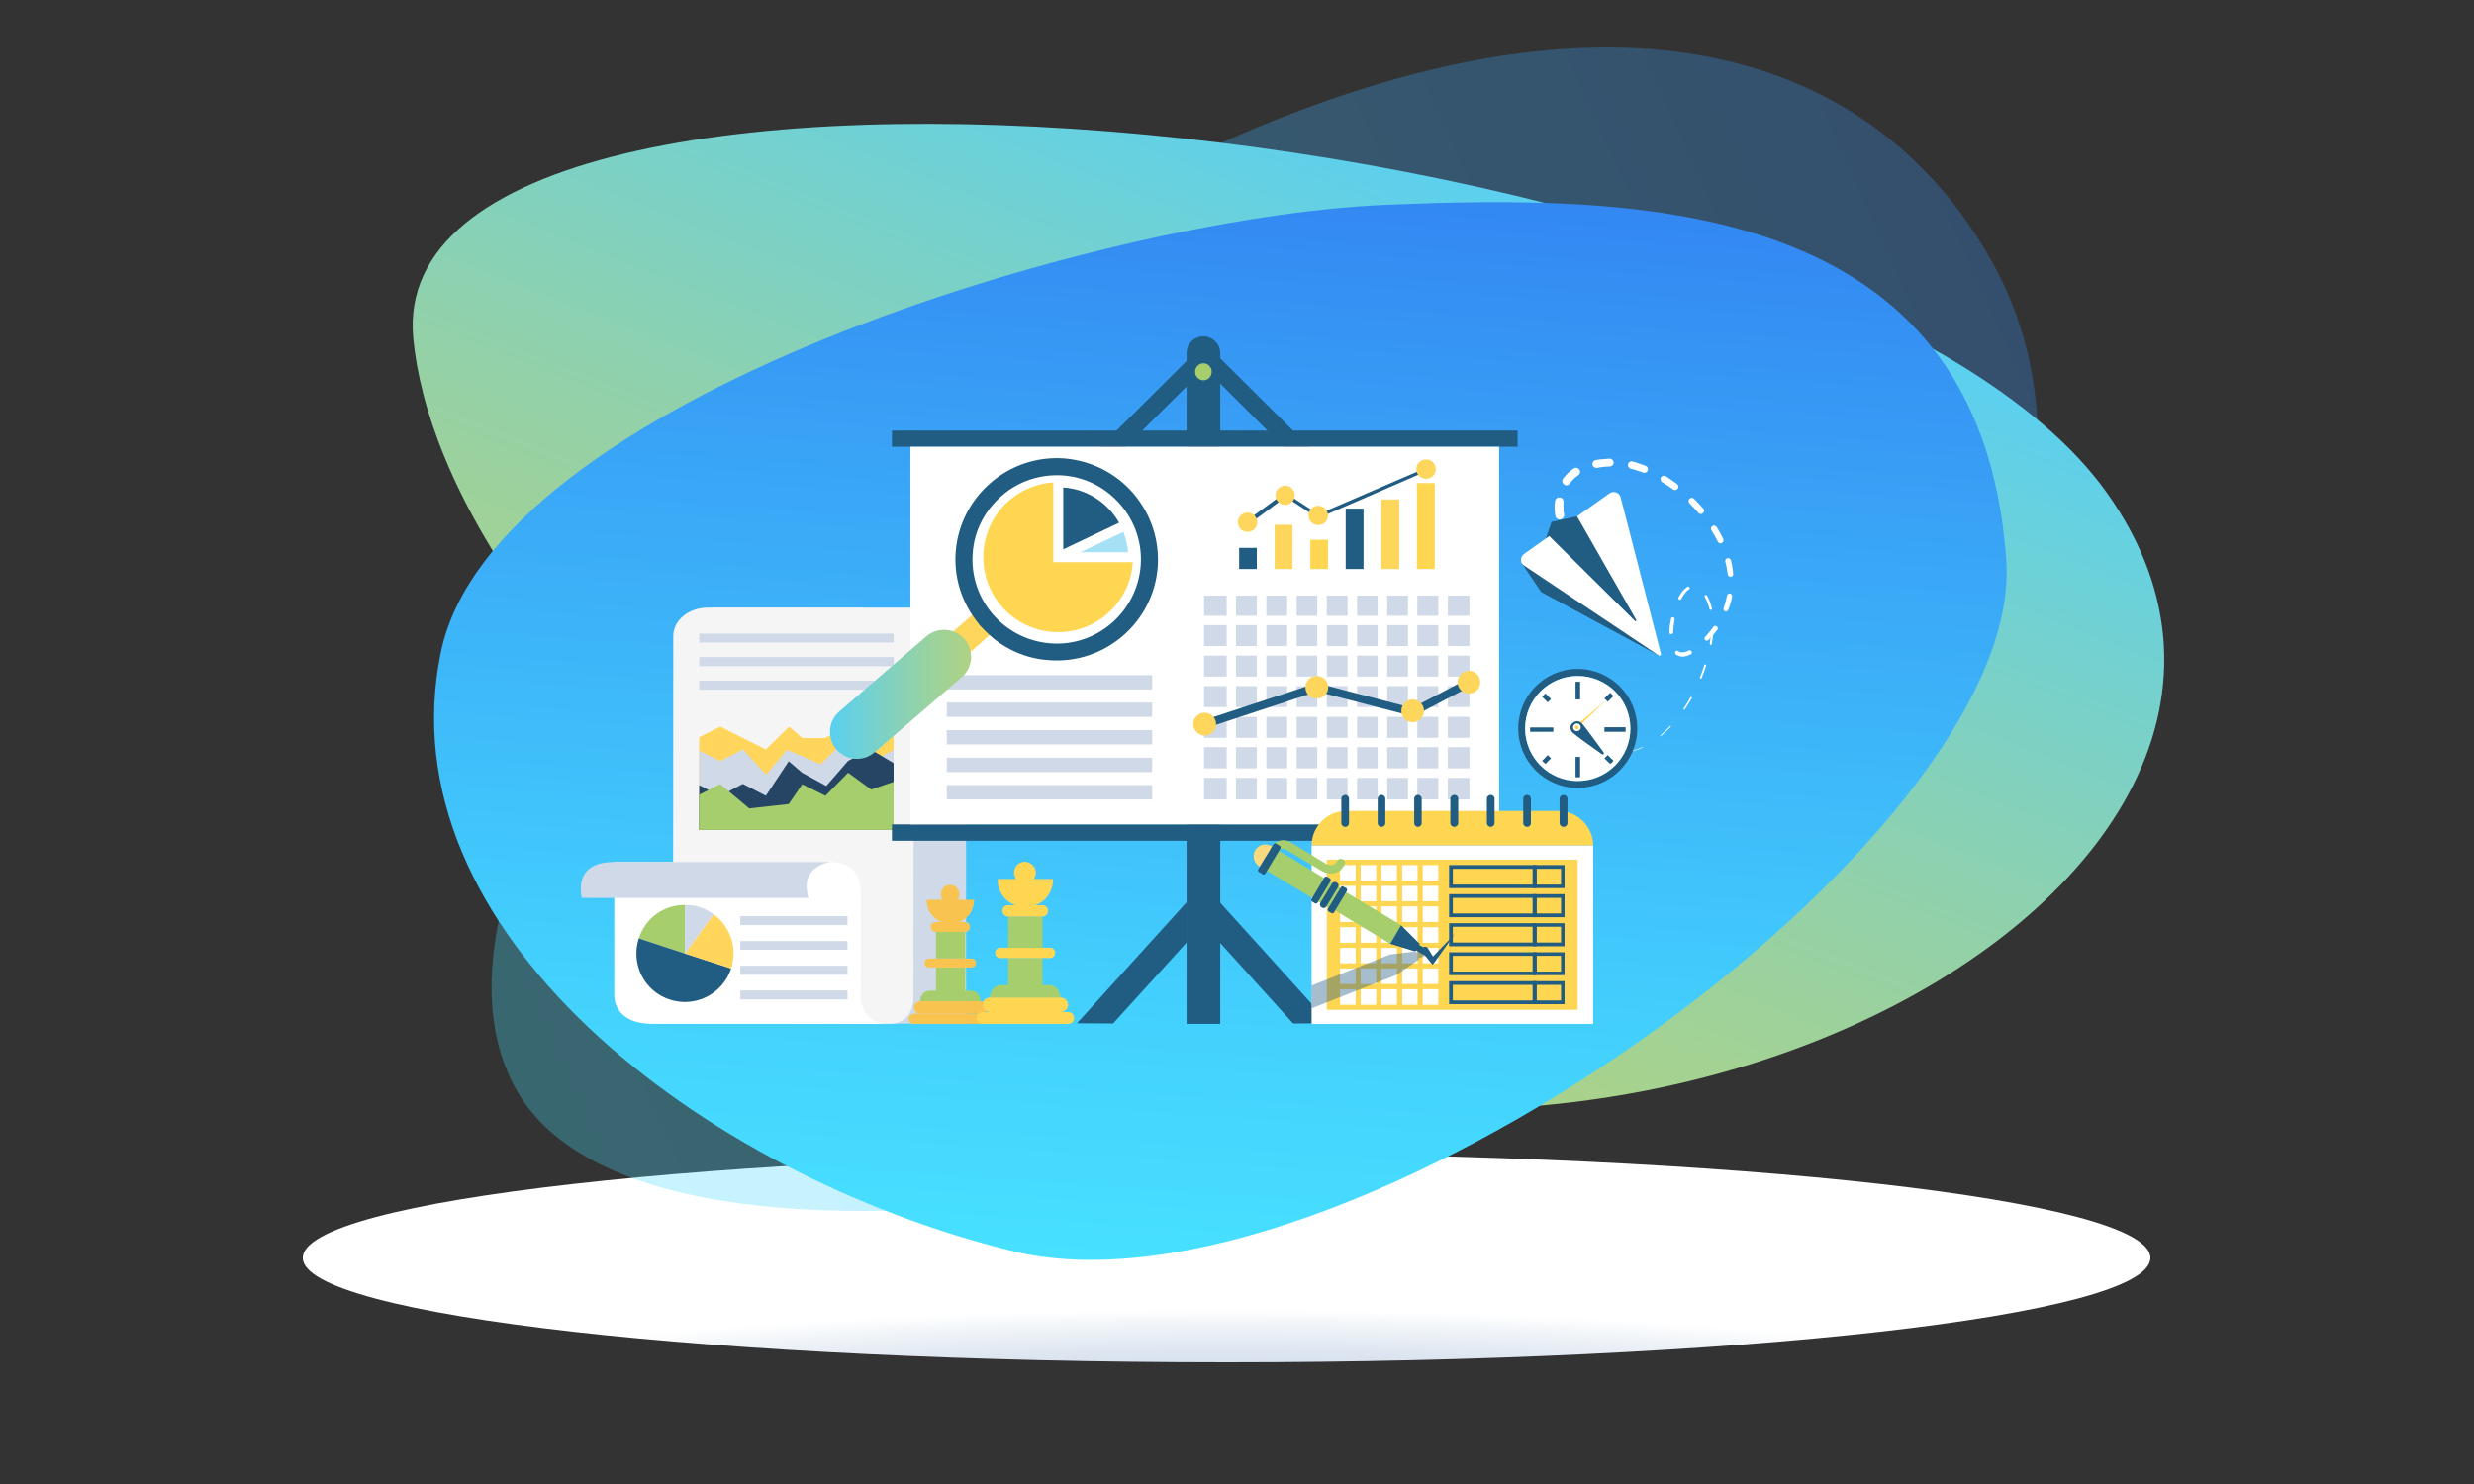 <?xml version="1.0" encoding="utf-8"?>
<!-- Generator: Adobe Illustrator 16.0.0, SVG Export Plug-In . SVG Version: 6.00 Build 0)  -->
<!DOCTYPE svg PUBLIC "-//W3C//DTD SVG 1.1//EN" "http://www.w3.org/Graphics/SVG/1.1/DTD/svg11.dtd">
<svg version="1.1" id="Layer_1" xmlns="http://www.w3.org/2000/svg" xmlns:xlink="http://www.w3.org/1999/xlink" x="0px" y="0px"
	 width="500px" height="300px" viewBox="0 0 500 300" enable-background="new 0 0 500 300" xml:space="preserve">
<rect x="0" y="0" width="500" height="300" fill="#333333" stroke="none"/>
<g>
	
		<radialGradient id="SVGID_1_" cx="163.287" cy="75240.016" r="191.364" gradientTransform="matrix(0.918 0 0 0.1 97.916 -7240.068)" gradientUnits="userSpaceOnUse">
		<stop  offset="0" style="stop-color:#CCD9E9"/>
		<stop  offset="0.275" style="stop-color:#D0DCEB"/>
		<stop  offset="0.561" style="stop-color:#DDE5F0"/>
		<stop  offset="0.852" style="stop-color:#F1F5F9"/>
		<stop  offset="1" style="stop-color:#FFFFFF"/>
	</radialGradient>
	<path fill="url(#SVGID_1_)" d="M434.596,254.289c0,11.668-83.562,21.11-186.681,21.11c-103.118,0-186.722-9.442-186.722-21.11
		c0-11.709,83.604-21.111,186.722-21.111C351.034,233.178,434.596,242.58,434.596,254.289z"/>
	<g>
		
			<linearGradient id="SVGID_2_" gradientUnits="userSpaceOnUse" x1="-2130.78" y1="272.348" x2="-1817.054" y2="272.348" gradientTransform="matrix(-0.996 0.436 0.451 0.997 -1836.53 723.65)">
			<stop  offset="0" style="stop-color:#3590F3"/>
			<stop  offset="1" style="stop-color:#47E0FF"/>
		</linearGradient>
		<path opacity="0.3" fill="url(#SVGID_2_)" d="M402.573,52.877c24.552,44.026-2.561,101.273-45.537,138.08
			c-49.314,42.221-224.159,80.498-252.74,29.252c-26.86-48.18,60.813-153.565,138.961-189.701
			C323.629-6.677,377.937,8.81,402.573,52.877z"/>
		
			<linearGradient id="SVGID_3_" gradientUnits="userSpaceOnUse" x1="-330.745" y1="-586.622" x2="-366.004" y2="-374.279" gradientTransform="matrix(-1.121 -0.281 0.219 -0.875 -32.549 -399.432)">
			<stop  offset="0" style="stop-color:#AFD284"/>
			<stop  offset="0.16" style="stop-color:#A7D28E"/>
			<stop  offset="0.427" style="stop-color:#93D1A8"/>
			<stop  offset="0.768" style="stop-color:#72D1D1"/>
			<stop  offset="1" style="stop-color:#59D0F2"/>
		</linearGradient>
		<path fill="url(#SVGID_3_)" d="M83.521,68.364c2.602,27.91,26.566,74.58,99.132,123.097
			c125.404,83.813,301.802-9.485,243.129-91.872C371.012,22.617,76.554-6.048,83.521,68.364z"/>
		
			<linearGradient id="SVGID_4_" gradientUnits="userSpaceOnUse" x1="1509.558" y1="792.14" x2="1531.283" y2="571.264" gradientTransform="matrix(-1.013 -0.168 -0.218 0.973 1933.128 -262.411)">
			<stop  offset="0" style="stop-color:#47E0FF"/>
			<stop  offset="0.244" style="stop-color:#43CFFD"/>
			<stop  offset="0.725" style="stop-color:#39A3F6"/>
			<stop  offset="1" style="stop-color:#3387F2"/>
		</linearGradient>
		<path fill="url(#SVGID_4_)" d="M405.469,113.229c3.945,56.616-134.47,156.001-200.866,139.675
			c-62.912-15.445-127.167-64.844-115.5-121.083C99.68,80.997,221.937,43.896,279.813,41.42
			C330.638,39.279,400.307,39.657,405.469,113.229z"/>
	</g>
	<g>
		<g id="XMLID_544_">
			<g>
				<g>
					<path fill="#CFD9E7" d="M174.301,122.84v5.414h10.408v-0.209c0-2.896,2.309-5.205,5.205-5.205h0.084
						c2.854,0,5.246,2.309,5.246,5.205v78.902h-51.665V122.84H174.301z"/>
				</g>
			</g>
			<g>
				<path fill="#F5F5F5" d="M190.207,122.84c-2.35,0-5.54,1.301-5.54,5.75l-0.041,72.733c0,3.063-1.344,5.666-5.037,5.666
					c-2.308,0-5.624-0.671-5.624-6.001l-37.94,2.098l0.042-74.496c0-3.19,3.106-5.75,6.968-5.75H190.207z"/>
			</g>
			<g>
				<rect x="141.313" y="137.614" fill="#CFD9E7" width="39.283" height="1.805"/>
				<rect x="141.313" y="132.829" fill="#CFD9E7" width="39.283" height="1.847"/>
				<rect x="141.313" y="128.087" fill="#CFD9E7" width="39.283" height="1.805"/>
			</g>
			<g>
				<g id="XMLID_559_">
					<g id="XMLID_561_">
						<path fill="#FFFFFF" d="M124.147,174.253v26.735c0,0-0.546,6.001,7.849,6.001c12.003,0,47.174,0,47.174,0
							c-0.756-0.042-5.205-0.419-5.205-6.001v-20.23c0,0,0.63-6.505-6.169-6.505H124.147z"/>
					</g>
					<g id="XMLID_560_">
						<path fill="#FFFFFF" d="M179.295,206.989h-0.125C179.212,206.989,179.295,206.989,179.295,206.989z"/>
					</g>
				</g>
				<g>
					<path fill="#CFD9E7" d="M163.389,181.514c-1.973-6.463,4.407-7.261,4.407-7.261s-37.437,0-43.648,0
						c-6.631,0-7.177,4.071-6.589,7.261H163.389z"/>
				</g>
			</g>
			<g id="XMLID_554_">
				<path id="XMLID_558_" fill="#A6CE6C" d="M138.417,192.762l-9.317-3.064c1.344-4.112,4.995-6.756,9.317-6.756V192.762z"/>
				<path id="XMLID_557_" fill="#215C82" d="M138.417,192.762l9.359,3.021c-1.721,5.162-7.261,7.975-12.381,6.296
					c-5.162-1.638-7.975-7.177-6.296-12.382l0,0L138.417,192.762z"/>
				<path id="XMLID_556_" fill="#FFD55C" d="M138.417,192.762l5.792-7.932c3.483,2.518,4.868,6.84,3.567,10.953L138.417,192.762z"/>
				<path id="XMLID_555_" fill="#CFD9E7" d="M138.417,192.762v-9.82c2.183,0,4.029,0.587,5.792,1.889L138.417,192.762z"/>
			</g>
			<rect x="149.623" y="195.238" fill="#CFD9E7" width="21.656" height="1.805"/>
			<rect x="149.623" y="200.232" fill="#CFD9E7" width="21.656" height="1.805"/>
			<rect x="149.623" y="190.244" fill="#CFD9E7" width="21.656" height="1.762"/>
			<rect x="149.623" y="185.207" fill="#CFD9E7" width="21.656" height="1.805"/>
			<g id="XMLID_545_">
				<g id="XMLID_552_">
					<polygon id="XMLID_553_" fill="#FFD55C" points="176.063,149.197 171.279,146.847 166.704,149.197 162.13,149.197 
						159.485,146.889 154.785,151.506 150.169,149.197 145.552,146.889 141.313,149.029 141.313,167.79 180.597,167.79 
						180.597,146.175 					"/>
				</g>
				<g id="XMLID_550_">
					<polygon id="XMLID_551_" fill="#CFD9E7" points="176.105,153.939 171.321,149.197 165.865,154.485 159.066,151.59 
						154.827,156.584 150.169,151.506 145.51,153.855 141.313,151.758 141.313,167.79 180.597,167.79 180.597,151.59 					"/>
				</g>
				<g id="XMLID_548_">
					<polygon id="XMLID_549_" fill="#264463" points="175.979,151.506 171.405,153.814 166.998,158.893 162.088,156.206 
						159.401,153.898 154.785,160.865 150.127,158.473 145.51,160.906 141.313,158.725 141.313,167.79 180.597,167.79 
						180.597,154.275 					"/>
				</g>
				<g id="XMLID_546_">
					<polygon id="XMLID_547_" fill="#A6CE6C" points="176.063,159.605 171.405,156.206 166.83,160.865 162.13,158.557 
						159.401,162.543 151.428,163.425 145.552,158.515 141.313,160.654 141.313,167.79 180.597,167.79 180.597,158.053 					"/>
				</g>
			</g>
		</g>
		<g>
			<g>
				<g>
					<g>
						<g>
							<path fill="#215C82" d="M246.614,206.989h-6.799V71.386c0-1.847,1.511-3.399,3.399-3.399l0,0
								c1.847,0,3.399,1.553,3.399,3.399V206.989z"/>
						</g>
					</g>
				</g>
				<g>
					<g>
						<g>
							<g>
								<polygon fill="#215C82" points="239.857,190.495 224.958,206.905 217.655,206.863 239.857,182.354 								"/>
							</g>
						</g>
					</g>
					<g>
						<g>
							<g>
								<polygon fill="#215C82" points="246.488,190.495 261.346,206.905 268.648,206.863 246.488,182.354 								"/>
							</g>
						</g>
					</g>
				</g>
				<g>
					<g>
						<g>
							<polygon fill="#215C82" points="275.741,101.394 246.236,72.058 245.733,76.674 270.579,101.394 							"/>
						</g>
					</g>
				</g>
				<g>
					<g>
						<g>
							<polygon fill="#215C82" points="216.396,101.394 241.284,76.674 240.738,72.058 211.234,101.394 							"/>
						</g>
					</g>
				</g>
				<g>
					<g>
						<g>
							<path fill="#A6CE6C" d="M241.536,75.163c0,0.965,0.756,1.721,1.679,1.721c0.924,0,1.679-0.755,1.679-1.721
								s-0.755-1.721-1.679-1.721C242.292,73.442,241.536,74.198,241.536,75.163z"/>
						</g>
					</g>
				</g>
			</g>
			<g>
				<rect x="180.261" y="166.656" fill="#215C82" width="126.454" height="3.316"/>
			</g>
			<g>
				<rect x="180.261" y="87.041" fill="#215C82" width="126.454" height="3.273"/>
			</g>
			<g>
				<rect x="183.996" y="90.314" fill="#FFFFFF" width="118.983" height="76.342"/>
			</g>
			<rect x="191.341" y="136.48" fill="#CFD9E7" width="41.508" height="2.896"/>
			<rect x="191.341" y="142.021" fill="#CFD9E7" width="41.508" height="2.896"/>
			<rect x="191.341" y="147.603" fill="#CFD9E7" width="41.508" height="2.896"/>
			<rect x="191.341" y="153.185" fill="#CFD9E7" width="41.508" height="2.896"/>
			<rect x="191.341" y="158.725" fill="#CFD9E7" width="41.508" height="2.896"/>
			<g>
				<g>
					<g>
						<g>
							<rect x="243.341" y="120.406" fill="#CFD9E7" width="53.637" height="41.214"/>
						</g>
					</g>
					<g>
						<g>
							<rect x="247.915" y="119.693" fill="#FFFFFF" width="1.889" height="42.599"/>
						</g>
					</g>
					<g>
						<g>
							<rect x="254.001" y="119.693" fill="#FFFFFF" width="1.931" height="42.599"/>
						</g>
					</g>
					<g>
						<g>
							<rect x="260.129" y="119.693" fill="#FFFFFF" width="1.931" height="42.599"/>
						</g>
					</g>
					<g>
						<g>
							<rect x="266.214" y="119.693" fill="#FFFFFF" width="1.931" height="42.599"/>
						</g>
					</g>
					<g>
						<g>
							<rect x="272.342" y="119.693" fill="#FFFFFF" width="1.931" height="42.599"/>
						</g>
					</g>
					<g>
						<g>
							<rect x="278.428" y="119.693" fill="#FFFFFF" width="1.93" height="42.599"/>
						</g>
					</g>
					<g>
						<g>
							<rect x="284.555" y="119.693" fill="#FFFFFF" width="1.889" height="42.599"/>
						</g>
					</g>
					<g>
						<g>
							<rect x="290.683" y="119.693" fill="#FFFFFF" width="1.931" height="42.599"/>
						</g>
					</g>
					<g>
						<g>
							<rect x="242.334" y="124.477" fill="#FFFFFF" width="54.896" height="1.889"/>
						</g>
					</g>
					<g>
						<g>
							<rect x="242.334" y="130.605" fill="#FFFFFF" width="54.896" height="1.931"/>
						</g>
					</g>
					<g>
						<g>
							<rect x="242.334" y="136.774" fill="#FFFFFF" width="54.896" height="1.931"/>
						</g>
					</g>
					<g>
						<g>
							<rect x="242.334" y="142.944" fill="#FFFFFF" width="54.896" height="1.973"/>
						</g>
					</g>
					<g>
						<g>
							<rect x="242.334" y="149.155" fill="#FFFFFF" width="54.896" height="1.889"/>
						</g>
					</g>
					<g>
						<g>
							<rect x="242.334" y="155.324" fill="#FFFFFF" width="54.896" height="1.932"/>
						</g>
					</g>
					<g>
						<g>
							<polygon fill="#215C82" points="243.509,147.267 242.963,145.714 266.088,138.075 285.395,143.112 296.852,137.11 
								297.607,138.537 285.604,144.833 285.311,144.749 266.172,139.796 							"/>
						</g>
					</g>
					<g>
						<g>
							<path fill="#FED65C" d="M287.786,143.699c0,1.301-1.007,2.309-2.266,2.309c-1.302,0-2.309-1.007-2.309-2.309
								c0-1.259,1.007-2.308,2.309-2.308C286.779,141.391,287.786,142.44,287.786,143.699z"/>
						</g>
					</g>
					<g>
						<g>
							<path fill="#FED65C" d="M299.16,137.908c0,1.301-1.007,2.308-2.267,2.308c-1.259,0-2.308-1.007-2.308-2.308
								c0-1.259,1.049-2.309,2.308-2.309C298.153,135.599,299.16,136.648,299.16,137.908z"/>
						</g>
					</g>
					<g>
						<g>
							<path fill="#FED65C" d="M268.438,138.957c0,1.259-1.049,2.267-2.309,2.267c-1.301,0-2.308-1.007-2.308-2.267
								c0-1.301,1.007-2.308,2.308-2.308C267.39,136.648,268.438,137.656,268.438,138.957z"/>
						</g>
					</g>
					<g>
						<g>
							<path fill="#FED65C" d="M245.775,146.343c0,1.301-1.05,2.351-2.309,2.351s-2.309-1.049-2.309-2.351
								c0-1.217,1.05-2.266,2.309-2.266S245.775,145.126,245.775,146.343z"/>
						</g>
					</g>
				</g>
			</g>
			<g>
				<g>
					<g>
						<g>
							<g>
								<g>
									<g>
										<rect x="250.434" y="110.753" fill="#215C82" width="3.567" height="4.281"/>
									</g>
								</g>
							</g>
						</g>
					</g>
					<g>
						<g>
							<g>
								<g>
									<g>
										<g>
											<rect x="257.61" y="106.095" fill="#FED65C" width="3.609" height="8.939"/>
										</g>
									</g>
								</g>
							</g>
						</g>
					</g>
					<g>
						<g>
							<g>
								<g>
									<g>
										<g>
											<rect x="264.829" y="109.117" fill="#FFD651" width="3.567" height="5.917"/>
										</g>
									</g>
								</g>
							</g>
						</g>
					</g>
					<g>
						<g>
							<g>
								<g>
									<g>
										<rect x="271.964" y="102.821" fill="#215C82" width="3.609" height="12.213"/>
									</g>
								</g>
							</g>
						</g>
					</g>
					<g>
						<g>
							<g>
								<g>
									<g>
										<g>
											<rect x="279.183" y="100.975" fill="#FED65C" width="3.609" height="14.06"/>
										</g>
									</g>
								</g>
							</g>
						</g>
					</g>
					<g>
						<g>
							<g>
								<g>
									<g>
										<g>
											<rect x="286.359" y="97.659" fill="#FFD651" width="3.609" height="17.375"/>
										</g>
									</g>
								</g>
							</g>
						</g>
					</g>
				</g>
				<g>
					<g>
						<g>
							<g>
								<g>
									<g>
										<path fill="#215C82" d="M288.206,94.847c-0.168-0.126-0.378-0.126-0.546-0.042l-21.236,9.149l-6.463-4.197
											c-0.084-0.084-0.21-0.126-0.294-0.084c-0.084,0-0.21,0.084-0.252,0.126l-7.345,5.372v1.049
											c0.126-0.042,0.21-0.084,0.252-0.168l7.513-5.582l6.379,4.155c0.126,0.084,0.336,0.084,0.462,0l21.488-9.317
											C288.332,95.183,288.332,94.973,288.206,94.847z"/>
									</g>
								</g>
							</g>
						</g>
					</g>
				</g>
				<g>
					<g>
						<path fill="#FED65C" d="M290.179,94.847c0,1.091-0.881,1.931-1.973,1.931c-1.091,0-1.973-0.839-1.973-1.931
							c0-1.091,0.882-1.972,1.973-1.972C289.298,92.875,290.179,93.756,290.179,94.847z"/>
					</g>
				</g>
				<g>
					<g>
						<path fill="#FED65C" d="M268.396,104.206c0,1.091-0.881,1.931-1.973,1.931c-1.091,0-1.973-0.839-1.973-1.931
							s0.882-1.973,1.973-1.973C267.516,102.233,268.396,103.115,268.396,104.206z"/>
					</g>
				</g>
				<g>
					<g>
						<path fill="#FED65C" d="M261.682,100.135c0,1.049-0.882,1.931-1.931,1.931c-1.091,0-1.973-0.881-1.973-1.931
							c0-1.091,0.882-1.972,1.973-1.972C260.8,98.163,261.682,99.044,261.682,100.135z"/>
					</g>
				</g>
				<g>
					<g>
						<path fill="#FED65C" d="M254.085,105.591c0,1.091-0.84,1.931-1.931,1.931s-1.973-0.839-1.973-1.931
							c0-1.091,0.882-1.972,1.973-1.972S254.085,104.5,254.085,105.591z"/>
					</g>
				</g>
			</g>
			<g>
				<g>
					<g>
						<g>
							<g>
								<g>
									<path fill="#FFFFFF" d="M201.287,125.736c-0.168-0.168-0.336-0.336-0.545-0.503
										C200.951,125.4,201.119,125.568,201.287,125.736z"/>
								</g>
							</g>
						</g>
						<g>
							<g>
								<g>
									<path fill="#FFFFFF" d="M200.7,125.191c-0.168-0.21-0.336-0.42-0.504-0.588C200.364,124.771,200.532,124.981,200.7,125.191
										z"/>
								</g>
							</g>
						</g>
					</g>
					<g>
						<g>
							<g>
								<g>
									<path fill="#FED65C" d="M192.768,131.15c0.923,1.175,2.687,1.259,3.777,0.294l3.651-3.232
										c1.133-1.007,1.259-2.686,0.294-3.819l0,0c-1.008-1.133-2.687-1.259-3.819-0.252l-3.651,3.189
										c-1.134,0.965-1.259,2.686-0.294,3.819H192.768z"/>
								</g>
							</g>
						</g>
					</g>
				</g>
				<g>
					<g>
						<g>
							<path fill="#215C82" d="M233.981,114.572c0.378-5.414-1.385-10.66-4.91-14.815c-3.567-4.155-8.562-6.631-14.018-7.093
								c-5.456-0.378-10.744,1.385-14.857,4.952s-6.631,8.52-7.051,13.976c-0.336,4.575,0.881,9.023,3.357,12.759
								c0.504,0.713,1.007,1.427,1.553,2.098c0.588,0.63,1.217,1.301,1.889,1.889l0,0c1.259,1.175,2.687,2.141,4.239,2.938
								c2.392,1.259,5.078,2.015,7.89,2.183C223.321,134.298,233.143,125.82,233.981,114.572z M212.325,130.059
								c-4.364-0.335-8.352-2.266-11.29-5.456c-0.042-0.042-0.042-0.084-0.084-0.084c-0.125-0.125-0.209-0.209-0.293-0.335
								c-2.98-3.441-4.407-7.848-4.071-12.339c0.294-4.532,2.435-8.646,5.876-11.625c3.399-2.979,7.806-4.407,12.339-4.113
								c4.532,0.336,8.646,2.434,11.625,5.875c2.98,3.442,4.449,7.849,4.113,12.339C229.826,123.68,221.685,130.773,212.325,130.059
								z"/>
						</g>
					</g>
				</g>
				<g>
					<g>
						<g>
							<linearGradient id="SVGID_5_" gradientUnits="userSpaceOnUse" x1="196.26" y1="140.363" x2="167.745" y2="140.363">
								<stop  offset="0" style="stop-color:#AFD284"/>
								<stop  offset="0.229" style="stop-color:#9FD298"/>
								<stop  offset="0.698" style="stop-color:#76D1CD"/>
								<stop  offset="1" style="stop-color:#59D0F2"/>
							</linearGradient>
							<path fill="url(#SVGID_5_)" d="M194.95,129.22L194.95,129.22c-1.973-2.266-5.414-2.56-7.723-0.587l-17.585,15.193
								c-2.309,1.973-2.519,5.414-0.588,7.681l0,0c1.973,2.266,5.414,2.561,7.681,0.588l17.627-15.193
								C196.671,134.928,196.881,131.486,194.95,129.22z"/>
						</g>
					</g>
				</g>
			</g>
			<g>
				<g>
					<g>
						<g>
							<g>
								<path fill="#FFD651" d="M212.871,113.649h16.074c-0.504,7.891-7.051,14.144-15.067,14.144
									c-8.394,0-15.15-6.799-15.15-15.151c0-8.017,6.211-14.605,14.144-15.109V113.649z"/>
							</g>
						</g>
					</g>
					<g>
						<g>
							<g>
								<path fill="#215C82" d="M214.886,111.047V98.54c4.826,0.336,9.023,3.106,11.289,7.135L214.886,111.047z"/>
							</g>
						</g>
					</g>
					<g>
						<g>
							<g>
								<path fill="#A5E1F5" d="M227.979,111.635h-9.61l8.688-4.113C227.561,108.823,227.854,110.208,227.979,111.635
									L227.979,111.635z"/>
							</g>
						</g>
					</g>
				</g>
			</g>
		</g>
		<g>
			<g>
				<g>
					<rect x="189.158" y="188.396" fill="#A6CE6C" width="5.918" height="5.373"/>
					<path fill="#A6CE6C" d="M185.969,202.457c0-1.218,0.839-2.183,1.889-2.183h1.301v-4.7h5.918v4.7h1.217
						c1.049,0,1.847,0.965,1.847,2.183H185.969z"/>
					<g>
						<path fill="#F9C34F" d="M197.259,194.692L197.259,194.692c0,0.503-0.378,0.882-0.882,0.882h-8.604
							c-0.546,0-0.924-0.379-0.924-0.882l0,0c0-0.504,0.378-0.923,0.924-0.923h8.604
							C196.881,193.77,197.259,194.188,197.259,194.692z"/>
					</g>
					<g>
						<path fill="#F9C34F" d="M199.524,203.674L199.524,203.674c0,0.713-0.587,1.259-1.301,1.259h-12.255
							c-0.714,0-1.26-0.546-1.26-1.259l0,0c0-0.713,0.546-1.26,1.26-1.26h12.255C198.938,202.414,199.524,202.961,199.524,203.674z"
							/>
					</g>
					<g>
						<path fill="#F9C34F" d="M200.532,205.982L200.532,205.982c0,0.545-0.42,1.007-1.008,1.007h-14.857
							c-0.587,0-1.007-0.462-1.007-1.007l0,0c0-0.588,0.42-1.05,1.007-1.05h14.857C200.112,204.933,200.532,205.395,200.532,205.982
							z"/>
					</g>
					<g>
						<path fill="#F9C34F" d="M187.27,181.892h3.189c-0.21-0.42-0.378-0.839-0.294-1.302c0.084-0.755,0.63-1.426,1.344-1.637
							c1.259-0.335,2.392,0.672,2.392,1.848c0,0.377-0.126,0.713-0.335,1.091h3.315c0,2.141-1.302,3.987-3.148,4.491h1.344
							c0.545,0,0.965,0.461,0.965,1.007l0,0c0,0.546-0.42,1.007-0.965,1.007h-5.96c-0.588,0-1.007-0.461-1.007-1.007l0,0
							c0-0.546,0.419-1.007,1.007-1.007h1.301C188.57,185.879,187.27,184.032,187.27,181.892z"/>
					</g>
				</g>
			</g>
			<g>
				<g>
					<rect x="203.764" y="185.291" fill="#A6CE6C" width="6.925" height="6.295"/>
					<path fill="#A6CE6C" d="M200.07,201.701c0-1.427,0.965-2.561,2.183-2.561h1.511v-5.455h6.925v5.455h1.427
						c1.218,0,2.183,1.134,2.183,2.561H200.07z"/>
					<g>
						<path fill="#FFD651" d="M213.249,192.636L213.249,192.636c0,0.546-0.462,1.05-1.05,1.05h-10.072
							c-0.588,0-1.008-0.504-1.008-1.05l0,0c0-0.587,0.42-1.05,1.008-1.05h10.072C212.787,191.586,213.249,192.049,213.249,192.636z
							"/>
					</g>
					<g>
						<path fill="#FFD651" d="M215.851,203.128L215.851,203.128c0,0.798-0.671,1.47-1.469,1.47h-14.354
							c-0.798,0-1.427-0.672-1.427-1.47l0,0c0-0.839,0.629-1.469,1.427-1.469h14.354
							C215.18,201.659,215.851,202.289,215.851,203.128z"/>
					</g>
					<g>
						<path fill="#FFD651" d="M217.068,205.814L217.068,205.814c0,0.672-0.504,1.175-1.176,1.175H198.56
							c-0.672,0-1.218-0.503-1.218-1.175l0,0c0-0.672,0.546-1.217,1.218-1.217h17.333
							C216.564,204.598,217.068,205.143,217.068,205.814z"/>
					</g>
					<g>
						<path fill="#FFD651" d="M201.623,177.695h3.693c-0.252-0.463-0.42-0.924-0.378-1.47c0.126-0.923,0.714-1.721,1.595-1.931
							c1.47-0.377,2.813,0.756,2.813,2.141c0,0.461-0.168,0.881-0.42,1.26h3.903c0,2.56-1.553,4.658-3.651,5.287h1.511
							c0.63,0,1.133,0.504,1.133,1.176l0,0c0,0.588-0.503,1.133-1.133,1.133h-6.967c-0.63,0-1.133-0.545-1.133-1.133l0,0
							c0-0.672,0.503-1.176,1.133-1.176h1.553C203.134,182.354,201.623,180.255,201.623,177.695z"/>
					</g>
				</g>
			</g>
		</g>
		<g>
			<rect x="265.081" y="170.896" fill="#FFFFFF" width="56.91" height="36.094"/>
			<rect x="268.145" y="173.791" fill="#FFD651" width="50.699" height="30.344"/>
			<g>
				<g>
					<g>
						<path fill="#215C82" d="M310.492,179.541h-17.627v-4.658h17.627V179.541z M293.62,178.828h16.116v-3.189H293.62V178.828z"/>
					</g>
					<g>
						<path fill="#215C82" d="M316.2,179.541h-6.38v-4.658h6.38V179.541z M310.576,178.828h4.91v-3.189h-4.91V178.828z"/>
					</g>
				</g>
				<g>
					<g>
						<path fill="#215C82" d="M310.492,185.417h-17.627v-4.659h17.627V185.417z M293.62,184.662h16.116v-3.148H293.62V184.662z"/>
					</g>
					<g>
						<path fill="#215C82" d="M316.2,185.417h-6.38v-4.659h6.38V185.417z M310.576,184.662h4.91v-3.148h-4.91V184.662z"/>
					</g>
				</g>
				<g>
					<g>
						<path fill="#215C82" d="M310.492,191.293h-17.627v-4.658h17.627V191.293z M293.62,190.537h16.116v-3.189H293.62V190.537z"/>
					</g>
					<g>
						<path fill="#215C82" d="M316.2,191.293h-6.38v-4.658h6.38V191.293z M310.576,190.537h4.91v-3.189h-4.91V190.537z"/>
					</g>
				</g>
				<g>
					<g>
						<path fill="#215C82" d="M310.492,197.127h-17.627v-4.617h17.627V197.127z M293.62,196.413h16.116v-3.19H293.62V196.413z"/>
					</g>
					<g>
						<path fill="#215C82" d="M316.2,197.127h-6.38v-4.617h6.38V197.127z M310.576,196.413h4.91v-3.19h-4.91V196.413z"/>
					</g>
				</g>
				<g>
					<g>
						<path fill="#215C82" d="M310.492,203.002h-17.627v-4.658h17.627V203.002z M293.62,202.246h16.116V199.1H293.62V202.246z"/>
					</g>
					<g>
						<path fill="#215C82" d="M316.2,203.002h-6.38v-4.658h6.38V203.002z M310.576,202.246h4.91V199.1h-4.91V202.246z"/>
					</g>
				</g>
			</g>
			<path fill="#FFD651" d="M265.081,170.896c0.042-3.819,3.147-6.967,7.009-6.967h42.809c3.903,0,7.051,3.147,7.093,6.967H265.081z"
				/>
			<g>
				<rect x="287.535" y="174.883" fill="#FFFFFF" width="3.147" height="3.147"/>
				<rect x="287.535" y="179.08" fill="#FFFFFF" width="3.147" height="3.105"/>
				<rect x="287.535" y="183.234" fill="#FFFFFF" width="3.147" height="3.148"/>
				<rect x="287.535" y="187.432" fill="#FFFFFF" width="3.147" height="3.147"/>
				<rect x="287.535" y="191.629" fill="#FFFFFF" width="3.147" height="3.105"/>
				<rect x="287.535" y="195.783" fill="#FFFFFF" width="3.147" height="3.148"/>
				<rect x="287.535" y="199.98" fill="#FFFFFF" width="3.147" height="3.147"/>
			</g>
			<g>
				<rect x="283.38" y="174.883" fill="#FFFFFF" width="3.105" height="3.147"/>
				<rect x="283.38" y="179.08" fill="#FFFFFF" width="3.105" height="3.105"/>
				<rect x="283.38" y="183.234" fill="#FFFFFF" width="3.105" height="3.148"/>
				<rect x="283.38" y="187.432" fill="#FFFFFF" width="3.105" height="3.147"/>
				<rect x="283.38" y="191.629" fill="#FFFFFF" width="3.105" height="3.105"/>
				<rect x="283.38" y="195.783" fill="#FFFFFF" width="3.105" height="3.148"/>
				<rect x="283.38" y="199.98" fill="#FFFFFF" width="3.105" height="3.147"/>
			</g>
			<g>
				<rect x="279.183" y="174.883" fill="#FFFFFF" width="3.147" height="3.147"/>
				<rect x="279.183" y="179.08" fill="#FFFFFF" width="3.147" height="3.105"/>
				<rect x="279.183" y="183.234" fill="#FFFFFF" width="3.147" height="3.148"/>
				<rect x="279.183" y="187.432" fill="#FFFFFF" width="3.147" height="3.147"/>
				<rect x="279.183" y="191.629" fill="#FFFFFF" width="3.147" height="3.105"/>
				<rect x="279.183" y="195.783" fill="#FFFFFF" width="3.147" height="3.148"/>
				<rect x="279.183" y="199.98" fill="#FFFFFF" width="3.147" height="3.147"/>
			</g>
			<g>
				<rect x="274.985" y="174.883" fill="#FFFFFF" width="3.148" height="3.147"/>
				<rect x="274.985" y="179.08" fill="#FFFFFF" width="3.148" height="3.105"/>
				<rect x="274.985" y="183.234" fill="#FFFFFF" width="3.148" height="3.148"/>
				<rect x="274.985" y="187.432" fill="#FFFFFF" width="3.148" height="3.147"/>
				<rect x="274.985" y="191.629" fill="#FFFFFF" width="3.148" height="3.105"/>
				<rect x="274.985" y="195.783" fill="#FFFFFF" width="3.148" height="3.148"/>
				<rect x="274.985" y="199.98" fill="#FFFFFF" width="3.148" height="3.147"/>
			</g>
			<g>
				<rect x="270.831" y="174.883" fill="#FFFFFF" width="3.147" height="3.147"/>
				<rect x="270.831" y="179.08" fill="#FFFFFF" width="3.147" height="3.105"/>
				<rect x="270.831" y="183.234" fill="#FFFFFF" width="3.147" height="3.148"/>
				<rect x="270.831" y="187.432" fill="#FFFFFF" width="3.147" height="3.147"/>
				<rect x="270.831" y="191.629" fill="#FFFFFF" width="3.147" height="3.105"/>
				<rect x="270.831" y="195.783" fill="#FFFFFF" width="3.147" height="3.148"/>
				<rect x="270.831" y="199.98" fill="#FFFFFF" width="3.147" height="3.147"/>
			</g>
			<g>
				<path fill="#FFD651" d="M314.312,166.615c0,0.881,0.755,1.637,1.679,1.637c0.923,0,1.679-0.756,1.679-1.637
					c0-0.966-0.756-1.721-1.679-1.721C315.066,164.895,314.312,165.649,314.312,166.615z"/>
				<path fill="#215C82" d="M315.192,166.404c0,0.42,0.378,0.756,0.798,0.756l0,0c0.42,0,0.797-0.336,0.797-0.756v-4.951
					c0-0.42-0.377-0.756-0.797-0.756l0,0c-0.42,0-0.798,0.336-0.798,0.756V166.404z"/>
			</g>
			<g>
				<path fill="#FFD651" d="M306.967,166.615c0,0.881,0.755,1.637,1.679,1.637c0.923,0,1.679-0.756,1.679-1.637
					c0-0.966-0.756-1.721-1.679-1.721C307.722,164.895,306.967,165.649,306.967,166.615z"/>
				<path fill="#215C82" d="M307.848,166.404c0,0.42,0.336,0.756,0.798,0.756l0,0c0.42,0,0.755-0.336,0.755-0.756v-4.951
					c0-0.42-0.335-0.756-0.755-0.756l0,0c-0.462,0-0.798,0.336-0.798,0.756V166.404z"/>
			</g>
			<g>
				<path fill="#FFD651" d="M299.58,166.615c0,0.881,0.755,1.637,1.721,1.637c0.881,0,1.637-0.756,1.637-1.637
					c0-0.966-0.756-1.721-1.637-1.721C300.335,164.895,299.58,165.649,299.58,166.615z"/>
				<path fill="#215C82" d="M300.503,166.404c0,0.42,0.336,0.756,0.798,0.756l0,0c0.378,0,0.755-0.336,0.755-0.756v-4.951
					c0-0.42-0.377-0.756-0.755-0.756l0,0c-0.462,0-0.798,0.336-0.798,0.756V166.404z"/>
			</g>
			<g>
				<path fill="#FFD651" d="M292.235,166.615c0,0.881,0.755,1.637,1.679,1.637c0.923,0,1.721-0.756,1.721-1.637
					c0-0.966-0.798-1.721-1.721-1.721C292.99,164.895,292.235,165.649,292.235,166.615z"/>
				<path fill="#215C82" d="M293.116,166.404c0,0.42,0.378,0.756,0.798,0.756l0,0c0.462,0,0.798-0.336,0.798-0.756v-4.951
					c0-0.42-0.336-0.756-0.798-0.756l0,0c-0.42,0-0.798,0.336-0.798,0.756V166.404z"/>
			</g>
			<g>
				<path fill="#FFD651" d="M284.891,166.615c0,0.881,0.756,1.637,1.679,1.637c0.924,0,1.679-0.756,1.679-1.637
					c0-0.966-0.755-1.721-1.679-1.721C285.646,164.895,284.891,165.649,284.891,166.615z"/>
				<path fill="#215C82" d="M285.813,166.404c0,0.42,0.336,0.756,0.756,0.756l0,0c0.42,0,0.756-0.336,0.756-0.756v-4.951
					c0-0.42-0.336-0.756-0.756-0.756l0,0c-0.42,0-0.756,0.336-0.756,0.756V166.404z"/>
			</g>
			<g>
				<path fill="#FFD651" d="M277.504,166.615c0,0.881,0.756,1.637,1.721,1.637c0.924,0,1.679-0.756,1.679-1.637
					c0-0.966-0.755-1.721-1.679-1.721C278.26,164.895,277.504,165.649,277.504,166.615z"/>
				<path fill="#215C82" d="M278.428,166.404c0,0.42,0.335,0.756,0.797,0.756l0,0c0.42,0,0.756-0.336,0.756-0.756v-4.951
					c0-0.42-0.336-0.756-0.756-0.756l0,0c-0.462,0-0.797,0.336-0.797,0.756V166.404z"/>
			</g>
			<g>
				<path fill="#FFD651" d="M270.201,166.615c0,0.881,0.756,1.637,1.679,1.637c0.924,0,1.679-0.756,1.679-1.637
					c0-0.966-0.755-1.721-1.679-1.721C270.957,164.895,270.201,165.649,270.201,166.615z"/>
				<path fill="#215C82" d="M271.083,166.404c0,0.42,0.377,0.756,0.797,0.756l0,0c0.42,0,0.756-0.336,0.756-0.756v-4.951
					c0-0.42-0.336-0.756-0.756-0.756l0,0c-0.42,0-0.797,0.336-0.797,0.756V166.404z"/>
			</g>
			<g>
				<g>
					<g>
						<g>
							<g>
								<g>
									<path fill="#215C82" d="M288.584,191.713l1.343,2.182l-0.797-0.041l4.91-5.079l-4.113,5.75l-0.42,0.503l-0.419-0.545
										l-1.637-1.973c-0.252-0.294-0.21-0.756,0.084-0.965c0.335-0.252,0.755-0.211,1.007,0.084
										C288.542,191.67,288.584,191.67,288.584,191.713z"/>
								</g>
							</g>
						</g>
					</g>
				</g>
			</g>
			<path opacity="0.4" fill="#215C82" d="M265.081,199.225l15.696-6.211v-0.042l5.288-0.63l0.126,0.21l1.469-0.546
				c0.336-0.168,0.714,0,0.84,0.378c0.084,0.294-0.084,0.672-0.378,0.798l-1.511,0.588l0.126,0.209l-4.407,3.064l0,0l-17.249,6.799
				V199.225z"/>
			<g>
				<g>
					<path fill="#A6CE6C" d="M271.712,182.73L271.712,182.73c0.672-1.133,0.336-2.56-0.797-3.23l-13.977-8.437
						c-1.133-0.671-2.56-0.294-3.231,0.798l0,0c-0.671,1.133-0.294,2.602,0.798,3.273l13.976,8.352
						C269.613,184.158,271.041,183.822,271.712,182.73z"/>
				</g>
				<g>
					<path fill="#FBD97F" d="M255.47,175.68l-0.965-0.545c-1.092-0.672-1.469-2.141-0.798-3.273
						c0.672-1.092,2.099-1.469,3.231-0.798l0.924,0.546L255.47,175.68z"/>
				</g>
				<g>
					<path fill="#A6CE6C" d="M280.945,190.789l-11.583-7.009c-1.05-0.588-1.386-1.931-0.756-2.938
						c0.63-1.007,1.931-1.342,2.979-0.755l11.626,6.967L280.945,190.789z"/>
				</g>
				<g>
					<path fill="#215C82" d="M269.613,184.451l2.603-4.364c0.084-0.168,0.042-0.42-0.126-0.546l-0.546-0.293
						c-0.21-0.127-0.419-0.084-0.545,0.125l-2.645,4.365c-0.084,0.168,0,0.42,0.168,0.545l0.546,0.295
						C269.236,184.703,269.488,184.662,269.613,184.451z"/>
				</g>
				<g>
					<path fill="#215C82" d="M268.061,183.234l2.393-3.945c0.168-0.293,0.084-0.671-0.252-0.839l-0.126-0.084
						c-0.294-0.168-0.671-0.084-0.839,0.21l-2.393,3.945c-0.168,0.293-0.084,0.671,0.21,0.881l0.168,0.084
						C267.516,183.654,267.893,183.57,268.061,183.234z"/>
				</g>
				<g>
					<path fill="#A6CE6C" d="M270.957,175.891c0.252-0.295,0.503-0.588,0.755-1.008c0.252-0.378,0.126-0.924-0.294-1.133
						c-0.377-0.252-0.923-0.127-1.133,0.252c-0.336,0.503-0.63,0.797-1.007,0.839c-0.63,0.168-1.26-0.21-1.26-0.21l-7.177-4.365
						c-1.763-1.007-3.273,0-3.945,0.966c-0.251,0.378-0.125,0.923,0.252,1.175c0.378,0.294,0.924,0.168,1.176-0.209
						c0.168-0.252,0.755-0.966,1.595-0.42l7.177,4.28c0.126,0.042,1.259,0.756,2.56,0.462
						C270.117,176.436,270.537,176.226,270.957,175.891z"/>
				</g>
				<g>
					<path fill="#215C82" d="M266.298,182.438l2.603-4.323c0.126-0.168,0.042-0.419-0.126-0.546l-0.546-0.336
						c-0.21-0.084-0.42-0.041-0.545,0.127l-2.603,4.364c-0.126,0.21-0.084,0.462,0.126,0.546l0.546,0.336
						C265.962,182.73,266.214,182.646,266.298,182.438z"/>
				</g>
				<g>
					<path fill="#215C82" d="M255.722,176.604l3.063-5.078c0.084-0.21,0.042-0.42-0.167-0.546l-0.714-0.462
						c-0.168-0.084-0.462,0-0.546,0.168l-3.063,5.037c-0.084,0.209-0.042,0.461,0.126,0.545l0.755,0.462
						C255.344,176.855,255.596,176.813,255.722,176.604z"/>
				</g>
				<g>
					<path fill="#215C82" d="M288.416,192.72L288.416,192.72c0.168-0.294,0.084-0.671-0.21-0.882l-2.015-1.175
						c-0.294-0.21-0.713-0.084-0.881,0.21l0,0c-0.168,0.294-0.084,0.672,0.21,0.881l2.015,1.176
						C287.828,193.139,288.206,193.056,288.416,192.72z"/>
				</g>
				<g>
					<polygon fill="#215C82" points="286.023,192.342 286.947,190.831 283.17,187.054 280.945,190.789 					"/>
				</g>
			</g>
		</g>
		<g>
			<g>
				<path fill="#215C82" d="M335.212,132.494l-8.226-28.791c-0.126-0.462-0.462-0.84-0.882-1.007
					c-0.462-0.168-0.965-0.084-1.343,0.167l-6.589,4.659l-4.575-2.014l-1.973,5.582l0.966,0.42l-4.995,2.434l3.903,5.75
					L335.212,132.494z"/>
				<path fill="#FFFFFF" d="M335.59,132.452c0.084-0.042,0.168-0.21,0.084-0.294l-8.143-31.645
					c-0.126-0.419-0.461-0.839-0.923-0.965c-0.42-0.168-0.966-0.084-1.301,0.168l-17.334,12.297
					c-0.336,0.294-0.587,0.714-0.587,1.217c0,0.461,0.251,0.881,0.671,1.133l27.154,18.131
					C335.296,132.578,335.464,132.578,335.59,132.452z"/>
				<path fill="#215C82" d="M330.428,125.526l-17.334-17.166l0.504-2.854l5.12-1.133l11.962,20.943
					c0.042,0.083,0.042,0.167-0.042,0.251C330.554,125.61,330.47,125.568,330.428,125.526z"/>
			</g>
			<g>
				<path fill="#FFFFFF" d="M314.354,104.29c-0.042-0.294-0.084-0.546-0.126-0.755c0-0.252-0.042-0.504-0.042-0.755
					c0-0.462,0-0.965,0.084-1.427c0.042-0.503,0.461-0.839,0.965-0.797c0.462,0.042,0.798,0.461,0.756,0.923l0,0
					c0,0.461-0.042,0.839,0,1.259c0,0.209,0,0.419,0,0.629c0.042,0.21,0.042,0.377,0.126,0.545l0,0
					c0.084,0.504-0.252,0.965-0.714,1.091C314.898,105.087,314.438,104.793,314.354,104.29L314.354,104.29z"/>
				<path fill="#FFFFFF" d="M315.906,96.735c0.126-0.168,0.294-0.335,0.462-0.545c0.167-0.21,0.335-0.378,0.503-0.546
					c0.378-0.335,0.756-0.671,1.176-0.923c0.377-0.293,0.881-0.167,1.133,0.21c0.294,0.378,0.168,0.881-0.21,1.133
					c-0.294,0.21-0.63,0.503-0.923,0.755c-0.126,0.126-0.294,0.294-0.42,0.462c-0.084,0.125-0.21,0.251-0.378,0.461
					c-0.252,0.42-0.798,0.462-1.133,0.21c-0.378-0.294-0.504-0.797-0.21-1.175l0,0V96.735z"/>
				<path fill="#FFFFFF" d="M322.537,93c0.42-0.084,0.882-0.167,1.385-0.167c0.462-0.042,0.924-0.084,1.386-0.126
					c0.419,0,0.797,0.335,0.797,0.797c0.042,0.419-0.294,0.755-0.755,0.797l0,0c-0.42,0-0.84,0.042-1.302,0.084
					c-0.378,0.042-0.797,0.084-1.259,0.21c-0.42,0.042-0.882-0.21-0.924-0.672c-0.083-0.419,0.21-0.839,0.63-0.923l0,0H322.537z"/>
				<path fill="#FFFFFF" d="M329.966,93.294c0.42,0.084,0.882,0.252,1.343,0.42c0.42,0.125,0.84,0.293,1.26,0.461
					c0.419,0.126,0.587,0.587,0.419,0.965s-0.545,0.545-0.923,0.378l0,0c-0.42-0.126-0.84-0.294-1.259-0.42
					c-0.378-0.126-0.798-0.252-1.218-0.336c-0.42-0.125-0.671-0.545-0.545-0.965c0.083-0.377,0.503-0.629,0.881-0.503l0,0H329.966z"
					/>
				<path fill="#FFFFFF" d="M336.681,96.274c0.756,0.503,1.511,1.007,2.225,1.553c0.336,0.21,0.378,0.671,0.168,0.965
					s-0.672,0.378-0.966,0.126c-0.713-0.504-1.385-0.965-2.182-1.427c-0.336-0.209-0.42-0.671-0.252-1.007
					C335.884,96.19,336.345,96.064,336.681,96.274L336.681,96.274L336.681,96.274z"/>
				<path fill="#FFFFFF" d="M342.389,100.849c0.63,0.629,1.301,1.301,1.889,2.014c0.21,0.252,0.168,0.672-0.126,0.881
					c-0.252,0.252-0.63,0.21-0.881-0.042c-0.588-0.672-1.134-1.301-1.805-1.931c-0.252-0.252-0.252-0.672-0.042-0.923
					C341.717,100.555,342.137,100.555,342.389,100.849L342.389,100.849L342.389,100.849z"/>
				<path fill="#FFFFFF" d="M346.964,106.556c0.461,0.756,0.881,1.595,1.301,2.393c0.126,0.335,0,0.671-0.294,0.839
					c-0.294,0.126-0.672,0-0.798-0.294c-0.377-0.797-0.797-1.511-1.301-2.308c-0.168-0.252-0.084-0.672,0.21-0.839
					c0.294-0.21,0.672-0.084,0.84,0.209H346.964L346.964,106.556z"/>
				<path fill="#FFFFFF" d="M349.817,113.271c0.126,0.461,0.21,0.881,0.294,1.385c0.084,0.42,0.126,0.881,0.168,1.343
					c0.042,0.294-0.168,0.587-0.504,0.629c-0.294,0-0.546-0.21-0.588-0.503l0,0c-0.084-0.42-0.126-0.881-0.21-1.301
					c-0.042-0.419-0.167-0.839-0.293-1.259c-0.084-0.336,0.126-0.63,0.419-0.714C349.439,112.768,349.733,112.936,349.817,113.271
					L349.817,113.271L349.817,113.271z"/>
				<path fill="#FFFFFF" d="M350.069,120.616c-0.084,0.461-0.21,0.881-0.336,1.343c-0.126,0.462-0.252,0.881-0.462,1.301
					c-0.042,0.294-0.377,0.419-0.629,0.335c-0.252-0.125-0.42-0.377-0.294-0.671l0,0c0.168-0.419,0.252-0.839,0.378-1.259
					c0.126-0.378,0.209-0.798,0.293-1.259c0.084-0.294,0.336-0.461,0.63-0.42C349.943,120.028,350.111,120.322,350.069,120.616
					L350.069,120.616L350.069,120.616z"/>
				<path fill="#FFFFFF" d="M347.09,127.289c-0.294,0.378-0.588,0.756-0.882,1.091c-0.336,0.336-0.63,0.671-0.923,1.007
					c-0.168,0.168-0.462,0.168-0.672,0c-0.168-0.168-0.168-0.461,0-0.629c0.294-0.336,0.588-0.671,0.881-1.007
					c0.252-0.336,0.546-0.671,0.798-1.049c0.126-0.21,0.462-0.21,0.672-0.084C347.173,126.786,347.257,127.08,347.09,127.289
					L347.09,127.289L347.09,127.289z"/>
				<path fill="#FFFFFF" d="M341.676,132.284c-0.21,0.084-0.42,0.21-0.672,0.294c-0.21,0.042-0.504,0.125-0.714,0.167
					c-0.545,0.042-1.133-0.126-1.553-0.419c-0.21-0.168-0.252-0.42-0.126-0.629c0.168-0.168,0.42-0.21,0.588-0.042
					c0.252,0.209,0.588,0.251,0.965,0.209c0.21,0,0.378-0.042,0.588-0.126c0.21-0.042,0.336-0.125,0.546-0.251
					c0.252-0.084,0.461,0,0.587,0.21c0.084,0.209,0.042,0.503-0.168,0.587l0,0H341.676z"/>
				<path fill="#FFFFFF" d="M337.395,127.793c0-0.42,0.042-0.923,0.084-1.343c0.084-0.503,0.168-0.923,0.252-1.385
					c0.042-0.21,0.21-0.336,0.419-0.294c0.21,0.084,0.336,0.252,0.294,0.462c-0.168,0.881-0.252,1.721-0.294,2.602
					c0,0.21-0.209,0.377-0.377,0.377C337.521,128.212,337.353,128.045,337.395,127.793L337.395,127.793L337.395,127.793z"/>
				<path fill="#FFFFFF" d="M339.241,120.742c0.21-0.336,0.462-0.756,0.713-1.133c0.336-0.378,0.672-0.713,1.092-1.007
					c0.126-0.084,0.336-0.042,0.378,0.126c0.126,0.084,0.084,0.294-0.042,0.419l0,0c-0.336,0.168-0.672,0.504-0.882,0.839
					c-0.294,0.336-0.504,0.672-0.713,1.091c-0.084,0.168-0.252,0.21-0.42,0.126s-0.252-0.252-0.126-0.419l0,0V120.742z"/>
				<path fill="#FFFFFF" d="M344.991,120.406c0.252,0.378,0.419,0.839,0.587,1.259c0.168,0.419,0.294,0.881,0.42,1.301
					c0.042,0.168-0.084,0.294-0.21,0.336c-0.126,0-0.252-0.042-0.294-0.21c-0.126-0.42-0.251-0.839-0.419-1.259
					c-0.126-0.377-0.294-0.755-0.546-1.175c-0.084-0.084-0.042-0.252,0.084-0.336S344.907,120.28,344.991,120.406L344.991,120.406
					L344.991,120.406z"/>
				<path fill="#FFFFFF" d="M346.292,127.541c-0.042,0.881-0.21,1.805-0.336,2.686c-0.042,0.084-0.126,0.168-0.252,0.168
					c-0.126-0.042-0.168-0.168-0.168-0.294c0.168-0.881,0.21-1.721,0.294-2.644c0-0.084,0.084-0.21,0.21-0.21
					c0.168,0,0.252,0.126,0.252,0.252l0,0V127.541z"/>
				<path fill="#FFFFFF" d="M344.823,134.55c-0.252,0.881-0.588,1.721-0.924,2.519c-0.042,0.125-0.168,0.167-0.21,0.125
					c-0.126-0.042-0.168-0.125-0.126-0.251c0.336-0.797,0.63-1.637,0.882-2.519c0.042-0.083,0.168-0.167,0.294-0.083
					C344.823,134.34,344.865,134.466,344.823,134.55L344.823,134.55z"/>
				<path fill="#FFFFFF" d="M341.927,141.139c-0.461,0.755-0.923,1.511-1.427,2.267c-0.042,0.083-0.168,0.083-0.21,0.042
					c-0.084-0.042-0.084-0.125-0.042-0.167c0.504-0.755,0.966-1.553,1.386-2.309c0.042-0.084,0.125-0.126,0.209-0.084
					C341.927,140.971,341.927,141.055,341.927,141.139L341.927,141.139z"/>
				<path fill="#FFFFFF" d="M337.646,146.931c-0.588,0.629-1.26,1.259-1.931,1.847c-0.042,0-0.084,0-0.126-0.042
					s-0.042-0.084,0-0.084c0.672-0.63,1.343-1.217,1.931-1.889c0.042-0.042,0.126-0.042,0.126,0
					c0.042,0.042,0.084,0.126,0.042,0.126L337.646,146.931z"/>
				<path fill="#FFFFFF" d="M331.896,151.17c-0.798,0.378-1.637,0.629-2.519,0.797c-0.042,0.043-0.084,0-0.084-0.041v-0.043
					c0.924-0.168,1.763-0.461,2.603-0.839c0-0.042,0.042,0,0.084,0.042c0,0.042,0,0.084,0,0.084H331.896z"/>
				<path fill="#FFFFFF" d="M324.93,151.883c-0.882-0.252-1.763-0.545-2.519-0.965v-0.042l0,0c0.798,0.42,1.637,0.714,2.519,0.923
					C324.93,151.799,324.93,151.842,324.93,151.883L324.93,151.883L324.93,151.883z"/>
			</g>
		</g>
		<g>
			<path fill="#215C82" d="M318.844,159.27c-6.631,0-12.003-5.371-12.003-12.003c0-6.631,5.372-12.045,12.003-12.045
				s12.045,5.414,12.045,12.045C330.889,153.898,325.475,159.27,318.844,159.27z M318.844,136.648
				c-5.834,0-10.618,4.743-10.618,10.618c0,5.876,4.784,10.618,10.618,10.618c5.918,0,10.66-4.742,10.66-10.618
				C329.504,141.391,324.762,136.648,318.844,136.648z"/>
			<path fill="#FFFFFF" d="M318.844,136.648c-5.834,0-10.618,4.743-10.618,10.618c0,5.876,4.784,10.618,10.618,10.618
				c5.918,0,10.66-4.742,10.66-10.618C329.504,141.391,324.762,136.648,318.844,136.648z"/>
			<g>
				<rect x="318.424" y="137.824" fill="#215C82" width="0.924" height="3.567"/>
			</g>
			<g>
				
					<rect x="312.095" y="140.149" transform="matrix(0.707 -0.707 0.707 0.707 -8.073 262.42)" fill="#215C82" width="0.949" height="1.603"/>
			</g>
			<g>
				<rect x="309.232" y="147.057" fill="#215C82" width="4.701" height="0.882"/>
			</g>
			<g>
				<polygon fill="#215C82" points="312.801,152.639 313.472,153.311 312.339,154.443 311.667,153.814 				"/>
			</g>
			<g>
				<rect x="318.424" y="153.017" fill="#215C82" width="0.924" height="4.112"/>
			</g>
			<g>
				<polygon fill="#215C82" points="324.258,153.311 324.93,152.639 326.104,153.814 325.434,154.443 				"/>
			</g>
			<g>
				<rect x="324.258" y="147.015" fill="#215C82" width="4.281" height="0.923"/>
			</g>
			<g>
				<polygon fill="#215C82" points="324.93,141.853 324.258,141.181 325.434,140.048 326.104,140.72 				"/>
			</g>
			<polygon fill="#FFD651" points="318.718,146.511 324.636,141.517 319.054,146.889 			"/>
			<g>
				<path fill="#215C82" d="M317.921,148.19c-0.63-0.545-0.714-1.385-0.168-1.973l0.084-0.042c0.587-0.587,1.427-0.503,1.973,0.168
					c1.175,1.427,3.315,4.449,4.28,5.75c0.21,0.293-0.126,0.545-0.336,0.377C322.201,151.338,319.39,149.407,317.921,148.19z"/>
			</g>
			<path fill="#FFFFFF" d="M319.474,147.057c0,0.42-0.336,0.756-0.798,0.756c-0.42,0-0.755-0.336-0.755-0.756
				c0-0.461,0.335-0.797,0.755-0.797C319.138,146.259,319.474,146.595,319.474,147.057z"/>
			<path fill="#FFD651" d="M319.096,147.057c0,0.21-0.21,0.378-0.42,0.378s-0.378-0.168-0.378-0.378
				c0-0.209,0.168-0.419,0.378-0.419S319.096,146.847,319.096,147.057z"/>
		</g>
	</g>
</g>
</svg>
